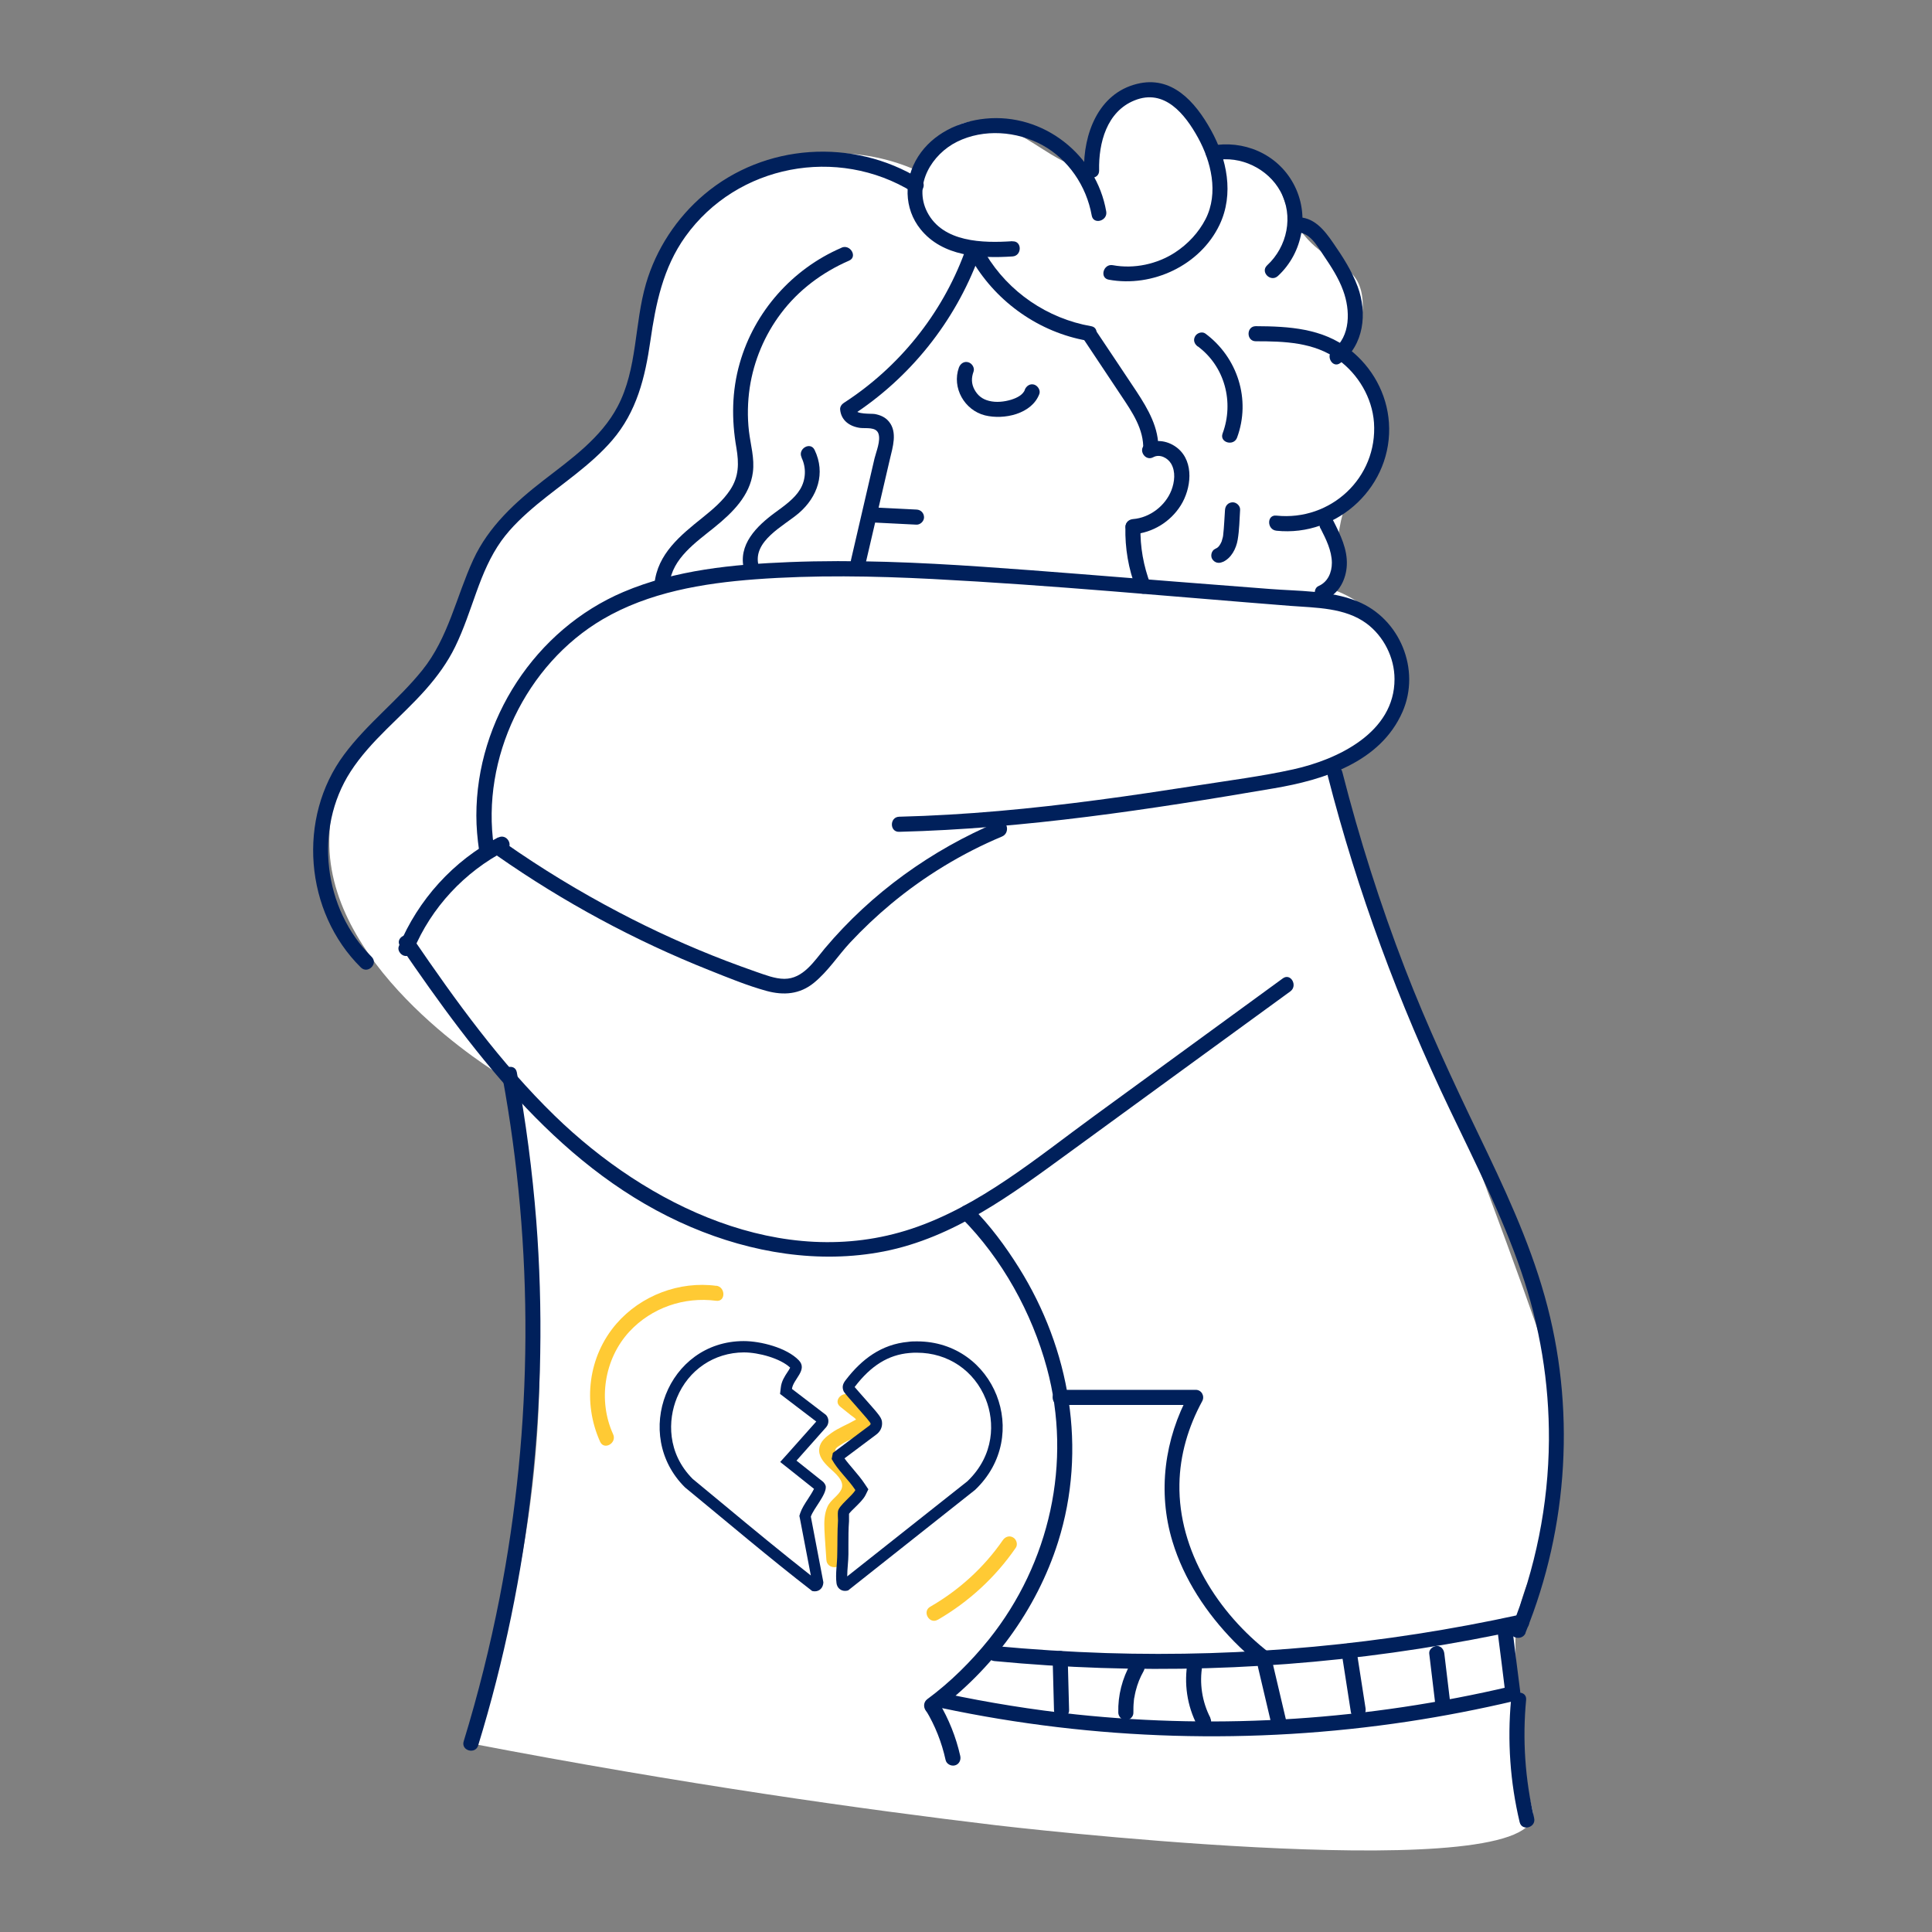 <?xml version="1.0" encoding="UTF-8"?>
<svg id="outline" xmlns="http://www.w3.org/2000/svg" width="128" height="128" viewBox="0 0 128 128"><rect x="0" y="0" width="128" height="128" fill="#808080" stroke="none"/>
  <defs>
    <style>
      .cls-1 {
        fill: #ffca34;
      }

      .cls-2 {
        fill: #fff;
      }

      .cls-3 {
        fill: #00205b;
      }
    </style>
  </defs>
  <path class="cls-2" d="M100.42,108.26c-.03.36-.02.85,0,1.83.02,1.71.14,4.4.66,7.63.35,2.21.6,2.32.44,2.79-1.51,4.44-35.5.42-35.5.42-8.79-1.05-20.68-2.71-34.81-5.42,2.05-5.58,4.41-14.07,4.54-24.57.1-7.95-1.12-14.65-2.42-19.6-.65-.39-11.31-6.92-11.51-15.27-.06-2.73.82-4.94.82-4.94,1.28-3.2,3.21-3.73,5.81-6.69,3.9-4.43,2.07-6.07,5.93-10.38,3.04-3.41,4.54-2.78,6.29-5.88,1.44-2.55.64-3.35,2.27-7.74,1.1-2.95,1.9-5.11,4-7.03,2.7-2.47,5.83-3.01,6.96-3.15,3.29-.41,5.85.58,6.96,1.09.55-1.22,1.49-2.78,3.04-3.21,3.18-.87,6.54,3.76,8.24,2.69,1.05-.66.04-2.59,1.49-4.05,1.03-1.04,2.94-1.47,4.22-.82,1.46.75.96,2.34,2.71,3.59,1.25.89,1.85.33,3.05,1.19,1.45,1.05.99,2.18,2.29,4.16,1.77,2.7,3.8,2.32,4.29,4.43.32,1.38-.18,3.17-.98,3.42-.3.09-.57-.05-.65.08-.18.29,1.08,1.11,1.79,2.2.87,1.34,1.13,3.27.65,4.81-.53,1.7-1.8,2.47-2.25,5.14h0c-.23,1.33-.46,2.67-.7,4,3.36,1.02,5.31,4.28,4.7,7.22-.47,2.27-2.4,4.11-4.88,4.67,7.08,18.26,12.15,31.88,13.8,36.62.35,1,1.09,3.17,1.41,6.13.3,2.77.53,4.93-.27,7.49-.82,2.63-2.15,3.85-2.38,7.15Z"/>
  <path class="cls-3" d="M66.12,54.45c-4.41,1.86-8.38,4.71-11.47,8.38-.71.85-1.44,2.02-2.68,2.02-.63,0-1.27-.26-1.86-.46-.67-.23-1.33-.48-2-.73-2.43-.93-4.81-2.01-7.11-3.22-2.61-1.37-5.13-2.9-7.54-4.59-.53-.37-1.03.5-.5.86,4.38,3.06,9.1,5.61,14.06,7.58,1.23.49,2.49,1.01,3.76,1.36,1.14.31,2.21.23,3.15-.54s1.59-1.8,2.39-2.66c.85-.91,1.75-1.76,2.71-2.56,2.21-1.84,4.71-3.36,7.36-4.47.58-.25.33-1.21-.27-.96h0Z"/>
  <path class="cls-3" d="M33,55.48c-2.97,1.55-5.3,4.13-6.58,7.22-.1.25.11.55.35.62.29.08.51-.1.62-.35,1.18-2.84,3.39-5.21,6.12-6.62.57-.3.07-1.16-.5-.86h0Z"/>
  <path class="cls-3" d="M62.38,113.16c10.15,2.15,20.63,2.45,30.89.9,2.38-.36,4.74-.82,7.08-1.37.63-.15.36-1.11-.27-.96-9.4,2.21-19.13,2.87-28.74,1.86-2.92-.31-5.83-.78-8.71-1.39-.63-.13-.9.83-.27.96h0Z"/>
  <path class="cls-3" d="M100.72,112.08c-.16-1.25-.32-2.5-.47-3.75-.03-.27-.21-.5-.5-.5-.24,0-.53.23-.5.5.16,1.25.32,2.5.47,3.75.03.27.21.5.5.5.24,0,.53-.23.5-.5h0Z"/>
  <path class="cls-3" d="M96.09,112.89l-.4-3.34c-.03-.26-.21-.51-.5-.5-.24.01-.53.22-.5.5l.4,3.34c.03.26.21.51.5.5.24-.01.53-.22.5-.5h0Z"/>
  <path class="cls-3" d="M90.47,113.17c-.2-1.31-.41-2.61-.61-3.92-.04-.27-.38-.41-.62-.35-.28.08-.39.35-.35.62.2,1.31.41,2.61.61,3.92.04.27.38.41.62.35.28-.08.39-.35.35-.62h0Z"/>
  <path class="cls-3" d="M85.23,114.07c-.31-1.3-.61-2.61-.92-3.91-.06-.26-.36-.42-.62-.35-.27.07-.41.35-.35.62.31,1.3.61,2.61.92,3.91.06.26.36.42.62.35.27-.07.41-.35.35-.62h0Z"/>
  <path class="cls-3" d="M80.19,113.81c-.55-1.06-.74-2.3-.53-3.47.05-.27-.07-.54-.35-.62-.24-.07-.57.08-.62.35-.26,1.45-.05,2.93.63,4.24.12.24.46.31.68.18.24-.14.3-.44.18-.68h0Z"/>
  <path class="cls-3" d="M75.09,113.46c0-.25,0-.5.03-.74,0-.04,0-.07.01-.11,0,.05,0,.04,0-.02,0-.05.02-.1.03-.16.02-.13.05-.26.08-.39.13-.51.28-.88.53-1.33.13-.23.06-.56-.18-.68s-.55-.06-.68.18c-.56.99-.85,2.12-.82,3.25,0,.26.23.51.5.5s.51-.22.5-.5h0Z"/>
  <path class="cls-3" d="M70.83,113.3l-.09-3.42c0-.27-.22-.5-.5-.5s-.51.23-.5.5l.09,3.42c0,.27.22.5.5.5s.51-.23.5-.5h0Z"/>
  <path class="cls-3" d="M84.11,109.51c-3.41-2.63-6.05-6.77-5.97-11.18.03-1.94.59-3.81,1.51-5.5.18-.33-.04-.75-.43-.75h-9c-.64,0-.64,1,0,1h9l-.43-.75c-1.64,3-2.11,6.51-1.11,9.8.76,2.51,2.26,4.76,4.08,6.62.51.52,1.06,1.02,1.64,1.47.5.39,1.22-.31.71-.71h0Z"/>
  <path class="cls-3" d="M101.07,108.17c2.86-7.03,3.33-14.99,1.27-22.29-1.05-3.74-2.72-7.27-4.4-10.76s-3.42-7.22-4.86-10.96c-1.64-4.25-3.02-8.6-4.15-13.02-.16-.62-1.12-.36-.96.27,1.96,7.65,4.7,15.04,8.11,22.16,1.67,3.49,3.43,6.96,4.69,10.63s1.87,7.39,1.85,11.21c-.03,4.29-.89,8.53-2.5,12.5-.24.6.72.86.96.27h0Z"/>
  <path class="cls-3" d="M76.22,38.71c-.46-1.21-.69-2.48-.66-3.78.01-.64-.99-.64-1,0-.03,1.38.2,2.76.7,4.04.1.25.34.43.62.35.24-.07.45-.36.35-.62h0Z"/>
  <path class="cls-3" d="M75.08,35.4c1.29-.11,2.46-.82,3.15-1.92s.9-2.85-.19-3.77c-.6-.5-1.43-.66-2.13-.28-.56.31-.06,1.17.5.86.42-.23.95.04,1.18.43.31.53.23,1.21.02,1.76-.4,1.03-1.43,1.82-2.54,1.91-.27.02-.5.21-.5.5,0,.25.23.52.5.5h0Z"/>
  <path class="cls-3" d="M76.74,29.8c.06-1.44-.68-2.7-1.44-3.86-.88-1.33-1.77-2.65-2.65-3.97-.36-.53-1.22-.03-.86.5.83,1.25,1.66,2.49,2.49,3.74.72,1.08,1.52,2.23,1.46,3.59-.03.64.97.64,1,0h0Z"/>
  <path class="cls-3" d="M72.28,21.61c-2.89-.51-5.46-2.26-6.97-4.78-.33-.55-1.19-.05-.86.5,1.63,2.73,4.43,4.69,7.57,5.24.63.11.9-.85.27-.96h0Z"/>
  <path class="cls-3" d="M63.9,16.74c-1.51,4.08-4.34,7.59-7.99,9.95-.14.09-.26.25-.25.43.06.73.62,1.13,1.32,1.23.39.05,1.06-.09,1.22.38s-.15,1.19-.26,1.64c-.52,2.24-1.04,4.48-1.56,6.73-.15.63.82.89.96.27.54-2.32,1.08-4.64,1.62-6.96.18-.77.51-1.77-.06-2.47-.24-.3-.57-.44-.94-.51-.23-.04-1.27.04-1.3-.31l-.25.43c3.88-2.51,6.85-6.22,8.45-10.55.22-.6-.74-.87-.96-.27h0Z"/>
  <path class="cls-3" d="M67.08,15.98c-1.95.13-4.61.09-5.65-1.93-.93-1.82.32-3.84,1.98-4.66,1.76-.87,3.95-.71,5.66.23s2.91,2.7,3.26,4.66c.11.63,1.07.36.96-.27-.65-3.76-4.17-6.53-8-6.15-1.74.17-3.49.99-4.46,2.51s-.95,3.45.16,4.82c1.46,1.81,3.95,1.94,6.09,1.8.64-.04.64-1.04,0-1h0Z"/>
  <path class="cls-3" d="M72.82,11.28c-.04-1.8.5-3.89,2.35-4.63,1.98-.8,3.34.91,4.2,2.47s1.39,3.66.5,5.4c-.46.89-1.17,1.65-2.01,2.2-1.19.78-2.72,1.11-4.13.85-.63-.12-.9.85-.27.96,2.89.53,6.06-.95,7.34-3.64.97-2.04.49-4.36-.57-6.27s-2.61-3.64-4.91-3.06c-2.57.64-3.55,3.34-3.5,5.74.01.64,1.01.64,1,0h0Z"/>
  <path class="cls-3" d="M80.49,10.62c1.69-.33,3.52.55,4.34,2.06.89,1.63.46,3.66-.88,4.9-.47.44.23,1.14.71.71,1.68-1.55,2.13-4.09,1.04-6.11s-3.35-2.93-5.47-2.52c-.63.12-.36,1.09.27.96h0Z"/>
  <path class="cls-3" d="M84.55,35.16c4.12.44,7.76-3.01,7.47-7.16-.13-1.91-1.1-3.67-2.61-4.85-1.8-1.4-4.01-1.53-6.21-1.54-.64,0-.64,1,0,1,1.9,0,3.86.06,5.46,1.22,1.33.97,2.25,2.52,2.37,4.17.25,3.65-2.87,6.54-6.47,6.16-.64-.07-.63.93,0,1h0Z"/>
  <path class="cls-3" d="M85.88,15.4c.89-.05,1.38.89,1.81,1.52.5.74,1,1.5,1.3,2.34.47,1.27.51,3.03-.69,3.93-.51.38-.01,1.25.5.86,1.57-1.18,1.8-3.31,1.15-5.06-.39-1.05-.99-1.98-1.62-2.89-.59-.86-1.3-1.77-2.46-1.7-.64.04-.64,1.04,0,1h0Z"/>
  <path class="cls-3" d="M87.49,35.01c.36.71.74,1.46.75,2.27,0,.66-.27,1.28-.89,1.55-.25.11-.3.47-.18.68.15.26.44.29.68.18.88-.38,1.34-1.33,1.38-2.25.05-1.05-.43-2.02-.89-2.93-.12-.24-.46-.31-.68-.18-.25.14-.3.44-.18.68h0Z"/>
  <path class="cls-3" d="M67.9,25.83c-.05.14-.19.29-.32.38-.19.13-.37.2-.58.27-.47.14-.99.2-1.47.08-.45-.11-.76-.36-.97-.75s-.21-.78-.06-1.19c.09-.25-.1-.55-.35-.62-.28-.08-.52.09-.62.35-.48,1.34.37,2.83,1.73,3.17,1.26.31,3.1-.09,3.6-1.42.09-.25-.11-.55-.35-.62-.28-.08-.52.1-.62.35h0Z"/>
  <path class="cls-3" d="M60.97,11.87c-4.46-2.75-10.32-2.37-14.32,1.02-1.82,1.54-3.18,3.61-3.85,5.9-.78,2.67-.56,5.64-1.88,8.14-1.1,2.09-3.1,3.49-4.92,4.9s-3.63,3.04-4.65,5.26c-1.13,2.46-1.64,5.16-3.37,7.31-1.6,1.99-3.66,3.54-5.18,5.59-3.13,4.2-2.62,10.43,1.11,14.11.46.45,1.17-.25.71-.71-3.2-3.15-3.84-8.47-1.4-12.26,1.34-2.08,3.35-3.6,4.97-5.43.77-.87,1.46-1.81,1.97-2.86.57-1.17.97-2.41,1.41-3.63s.91-2.34,1.64-3.37c.66-.92,1.51-1.7,2.37-2.42,1.68-1.39,3.55-2.59,4.98-4.25,1.63-1.9,2.18-4.16,2.53-6.59s.83-4.83,2.32-6.91c3.42-4.77,10.07-6.02,15.05-2.95.55.34,1.05-.53.5-.86h0Z"/>
  <path class="cls-3" d="M53.11,30.33c.32.67.28,1.46-.1,2.09s-1.06,1.1-1.66,1.54c-1.21.89-2.49,2.13-2.05,3.79.16.62,1.13.36.96-.27-.43-1.64,1.67-2.63,2.67-3.49,1.24-1.07,1.78-2.64,1.04-4.18-.28-.58-1.14-.07-.86.5h0Z"/>
  <path class="cls-3" d="M100.11,112.63c-.25,2.71-.06,5.44.57,8.09.15.63,1.11.36.96-.27-.6-2.57-.78-5.2-.53-7.83.06-.64-.94-.64-1,0h0Z"/>
  <path class="cls-3" d="M79.36,22.95c1.79,1.33,2.41,3.7,1.64,5.77-.22.6.74.87.96.27.93-2.52.03-5.31-2.1-6.89-.22-.16-.56-.04-.68.18-.15.26-.04.52.18.68h0Z"/>
  <path class="cls-3" d="M81.02,37.23c.56-.26.88-.88.98-1.47.11-.65.12-1.32.16-1.98.02-.26-.24-.51-.5-.5-.29.01-.48.22-.5.5-.04.54-.06,1.15-.12,1.65,0,.07-.04.25-.08.36-.01.05-.03.1-.05.15.04-.1-.04.07-.05.09-.11.19-.17.25-.36.34-.24.11-.32.47-.18.68.16.24.43.3.68.18h0Z"/>
  <path class="cls-3" d="M57.93,34.62c.93.05,1.86.09,2.79.14.26.01.51-.24.5-.5-.01-.28-.22-.49-.5-.5-.93-.05-1.86-.09-2.79-.14-.26-.01-.51.24-.5.5.01.28.22.49.5.5h0Z"/>
  <path class="cls-3" d="M63.7,80.69c2.69,2.7,4.67,6.29,5.66,9.95,1.69,6.24.19,12.93-3.83,17.96-1.19,1.48-2.57,2.85-4.09,3.97-.51.38-.02,1.24.5.86,3.79-2.78,6.74-6.78,8.16-11.27,1.94-6.15.79-12.77-2.6-18.18-.89-1.42-1.91-2.8-3.1-3.99-.46-.46-1.16.25-.71.71h0Z"/>
  <path class="cls-3" d="M65.88,110.05c9.38.9,18.85.63,28.16-.82,2.32-.36,4.62-.79,6.91-1.29.63-.14.36-1.1-.27-.96-8.99,1.97-18.2,2.83-27.4,2.54-2.47-.08-4.94-.24-7.4-.47-.64-.06-.64.94,0,1h0Z"/>
  <path class="cls-3" d="M26.51,62.67c5.06,7.39,10.78,15.02,19.28,18.63,4,1.7,8.47,2.45,12.77,1.61,4.64-.91,8.49-3.79,12.22-6.51,4.9-3.57,9.8-7.15,14.71-10.72.51-.38.02-1.24-.5-.86-4.16,3.04-8.33,6.07-12.49,9.11-3.79,2.76-7.59,5.98-12.11,7.48-8.57,2.84-17.53-1.55-23.63-7.48-3.61-3.51-6.56-7.61-9.39-11.75-.36-.53-1.23-.03-.86.5h0Z"/>
  <path class="cls-3" d="M32.72,56.08c-.86-5.84,2.12-12.06,7.21-15.05,3.05-1.79,6.64-2.39,10.12-2.65,3.9-.29,7.83-.22,11.73-.02,7.91.41,15.8,1.16,23.7,1.78,1.7.13,3.63.11,5.06,1.17,1.14.85,1.85,2.26,1.85,3.68.01,3.54-3.76,5.33-6.7,5.98-2.08.46-4.21.73-6.31,1.06-2.21.34-4.43.68-6.65.97-4.37.58-8.75,1-13.16,1.11-.64.02-.64,1.02,0,1,8.32-.21,16.63-1.48,24.82-2.88,3.31-.56,7.06-1.72,8.53-5.07,1.22-2.79-.17-6.18-2.99-7.32-1.79-.73-3.91-.67-5.81-.82-2.1-.16-4.2-.33-6.3-.49-4.23-.33-8.47-.69-12.71-.98s-8.54-.48-12.81-.31c-3.72.15-7.54.51-11,1.98-5.83,2.48-9.74,8.48-9.74,14.81,0,.77.07,1.54.18,2.3.09.63,1.06.36.96-.27h0Z"/>
  <path class="cls-3" d="M55.74,16.42c-3.25,1.4-5.76,4.23-6.73,7.64-.53,1.85-.55,3.74-.22,5.62.17,1.01.17,1.89-.41,2.77-.48.73-1.16,1.3-1.83,1.84-1.46,1.17-2.99,2.4-3.19,4.39-.06.64.94.64,1,0,.17-1.68,1.76-2.76,2.97-3.74s2.35-2.1,2.55-3.65c.12-.92-.15-1.81-.26-2.72-.11-.95-.09-1.93.05-2.88.27-1.79.99-3.5,2.08-4.94,1.16-1.54,2.73-2.71,4.5-3.48.59-.25.08-1.12-.5-.86h0Z"/>
  <path class="cls-3" d="M33.28,71.3c2.1,11.4,2.04,23.18-.18,34.56-.63,3.21-1.42,6.38-2.38,9.51-.19.62.78.88.96.27,3.44-11.21,4.75-23.06,3.85-34.75-.26-3.3-.69-6.59-1.29-9.85-.12-.63-1.08-.36-.96.27h0Z"/>
  <path class="cls-3" d="M61.34,113.31c.62,1.03,1.05,2.12,1.31,3.3.06.26.36.42.62.35.27-.07.41-.35.35-.62-.28-1.25-.76-2.45-1.41-3.54-.14-.23-.45-.32-.68-.18s-.32.45-.18.68h0Z"/>
  <path class="cls-1" d="M47.46,85.19c-2.45-.33-5,.64-6.62,2.51-1.87,2.16-2.25,5.23-1.08,7.82.27.59,1.13.08.86-.5-1.01-2.22-.6-4.98,1.08-6.8,1.47-1.58,3.62-2.32,5.75-2.04.64.08.63-.92,0-1h0Z"/>
  <path class="cls-1" d="M55.66,93.19l.71.57c.1.08.26.17.33.27.05.08.16-.07-.06.06-.52.3-1.07.5-1.56.85-.36.26-.74.55-.8,1.02-.07.52.29.92.64,1.26s1.09.88.82,1.46c-.21.44-.71.68-.92,1.15s-.22.99-.2,1.5c.03.68.09,1.35.13,2.02.04.64,1.04.64,1,0-.04-.7-.1-1.4-.13-2.1-.03-.65.07-1.06.53-1.52.37-.37.66-.77.64-1.32s-.33-1.05-.7-1.45c-.2-.22-.49-.4-.66-.64-.23-.33.02-.43.31-.62.5-.34,1.1-.51,1.59-.85,1.25-.83-.3-1.84-.96-2.37-.5-.4-1.21.3-.71.71h0Z"/>
  <path class="cls-1" d="M62.14,107.31c2.05-1.19,3.82-2.82,5.16-4.77.15-.22.04-.56-.18-.68-.25-.15-.53-.04-.68.18-1.25,1.81-2.9,3.31-4.81,4.41-.56.32-.05,1.19.5.86h0Z"/>
  <g>
    <g>
      <path class="cls-2" d="M55.97,105.03c-.11,0-.17-.07-.19-.18-.04-.37-.01-.78.02-1.18.02-.24.03-.47.04-.7v-.62c0-.53.01-1.05.04-1.59,0-.1,0-.2,0-.31,0-.1,0-.21,0-.27.03-.11.34-.41.52-.59.25-.25.48-.48.59-.7l.1-.19-.12-.18c-.22-.33-.48-.63-.73-.92-.29-.33-.56-.65-.76-.99l.03-.13,2.32-1.73c.2-.15.23-.33.22-.43,0-.19-.04-.25-1.03-1.37-.31-.35-.74-.84-.81-.95-.03-.08-.04-.15.12-.35,1.12-1.47,2.39-2.25,3.88-2.38.18-.02.36-.02.54-.02,2.21,0,4.09,1.27,4.91,3.32.82,2.07.31,4.32-1.33,5.88l-8.32,6.58h-.04Z"/>
      <path class="cls-3" d="M60.75,89.62c2.05,0,3.8,1.18,4.56,3.08.6,1.5.59,3.71-1.22,5.44l-7.96,6.3c0-.24.02-.49.04-.75.02-.25.04-.49.04-.72,0-.22,0-.43,0-.64,0-.53,0-1.03.04-1.55,0-.11,0-.23,0-.35,0-.05,0-.1,0-.14.08-.11.29-.32.42-.44.27-.27.53-.52.67-.79l.19-.39-.24-.36c-.23-.35-.5-.66-.75-.96-.21-.25-.42-.49-.59-.73l2.11-1.58c.24-.18.38-.44.38-.73,0-.36-.13-.5-1.12-1.62-.23-.26-.55-.62-.7-.8,0,0,.01-.01.02-.02,1.07-1.4,2.22-2.11,3.61-2.23.17-.02.34-.02.5-.02M60.75,88.87c-.19,0-.38,0-.57.03-1.78.16-3.09,1.15-4.14,2.52-.19.24-.28.46-.14.77.17.29,1.78,1.99,1.78,2.13,0,.05-.03.09-.07.12l-2.43,1.82-.08.4c.4.75,1.1,1.34,1.57,2.06-.19.37-1.09,1.02-1.15,1.4-.03.18,0,.43,0,.62-.05.75-.03,1.47-.05,2.22,0,.62-.13,1.31-.05,1.93.04.31.28.51.56.51.07,0,.14-.01.21-.03l8.41-6.66c3.8-3.61,1.28-9.84-3.84-9.84h0Z"/>
    </g>
    <g>
      <path class="cls-2" d="M53.97,105.05c-2.09-1.62-4.17-3.34-6.18-5.01-.72-.6-1.45-1.2-2.17-1.8-1.52-1.51-1.97-3.74-1.12-5.79.82-1.99,2.65-3.23,4.78-3.23,1.12,0,2.69.43,3.39,1.15.15.15.15.24-.17.74-.16.25-.35.54-.39.86l-.02.21,2.42,1.85s.04.18-.04.28l-2.23,2.5,2.08,1.66s.03.05.03.07c.02.18-.29.66-.5.97-.2.3-.38.59-.47.84l-.03.09.85,4.44s-.05.16-.21.16c0,0-.01,0-.02,0Z"/>
      <path class="cls-3" d="M49.28,88.85v.75c.99,0,2.43.4,3.07,1.01-.04.09-.12.21-.18.3-.18.27-.4.61-.44,1.02l-.05.42.34.26,2.06,1.57-1.86,2.09-.53.59.62.49,1.62,1.29c-.09.19-.28.49-.4.67-.21.32-.41.63-.51.93l-.06.19.04.19.72,3.76c-1.92-1.51-3.84-3.09-5.69-4.63-.71-.59-1.43-1.18-2.14-1.77-1.7-1.71-1.65-3.9-1.04-5.38.76-1.84,2.46-2.99,4.43-3v-.75M49.28,88.85h-.01c-5.05.01-7.41,6.2-3.89,9.69,2.8,2.3,5.57,4.66,8.43,6.87.06.01.12.02.17.02.33,0,.56-.25.57-.6l-.83-4.35c.18-.54,1.04-1.45.99-2-.01-.1-.1-.23-.17-.3l-1.77-1.41,1.97-2.22c.2-.24.19-.59-.02-.81l-2.25-1.72c.07-.64,1.07-1.26.45-1.9-.8-.83-2.52-1.27-3.65-1.27h0Z"/>
    </g>
  </g>
</svg>